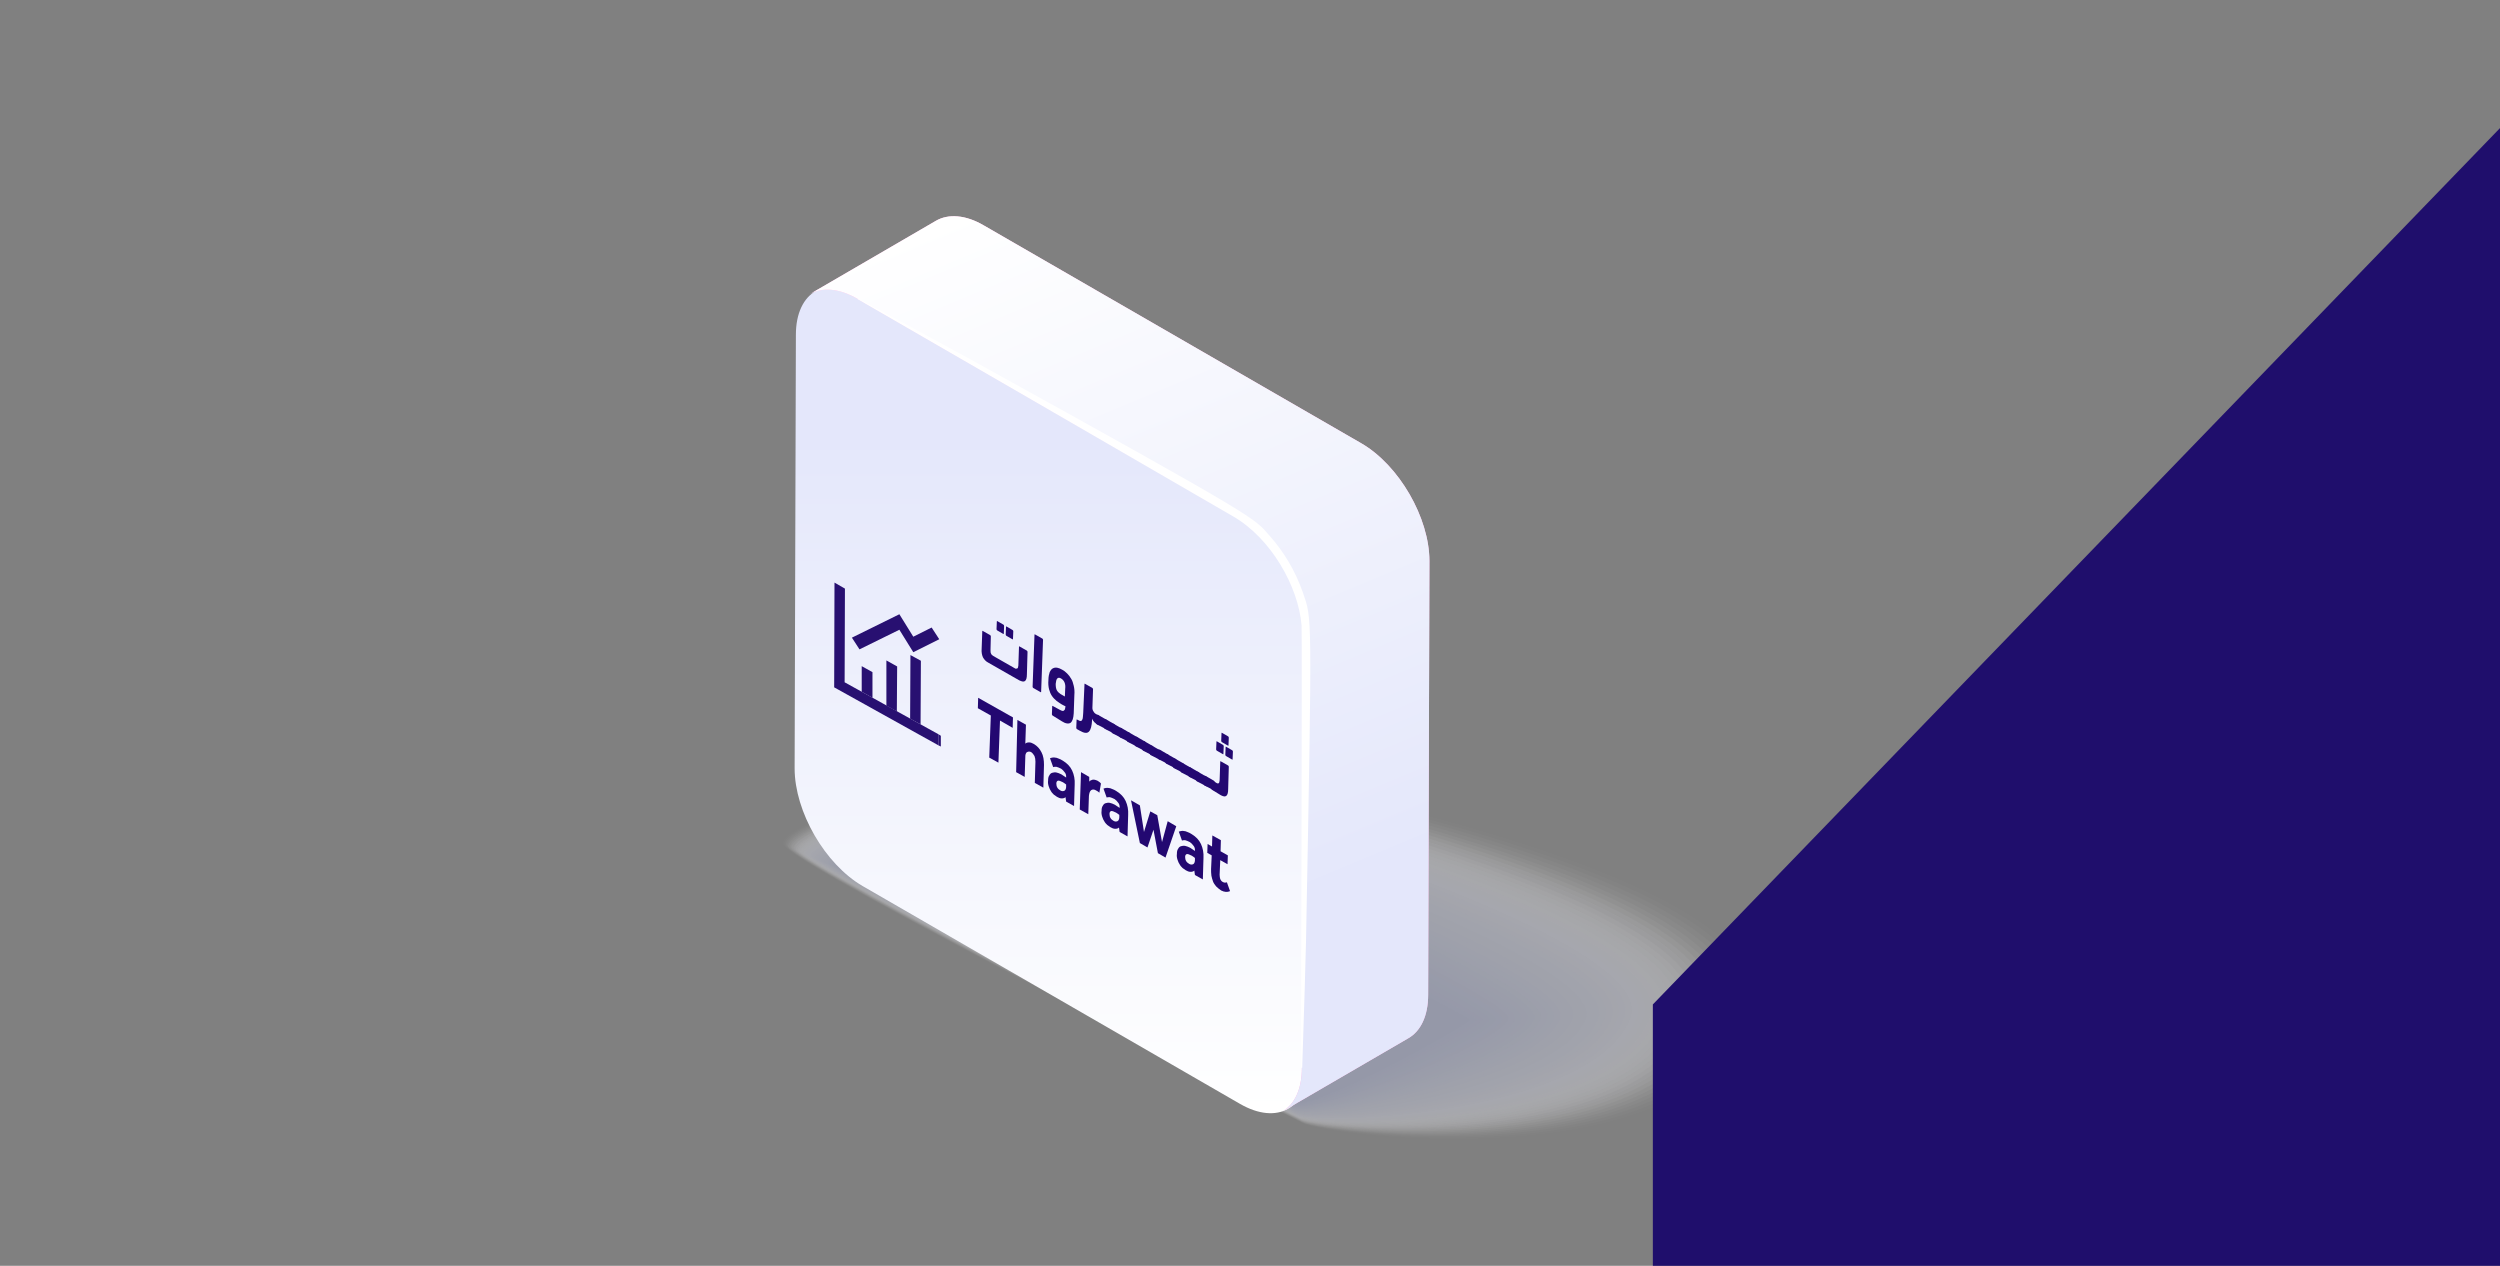 <?xml version="1.0" encoding="utf-8"?>
<!-- Generator: Adobe Illustrator 27.5.0, SVG Export Plug-In . SVG Version: 6.00 Build 0)  -->
<svg version="1.1" id="Layer_1" xmlns="http://www.w3.org/2000/svg" xmlns:xlink="http://www.w3.org/1999/xlink" x="0px" y="0px"
	 viewBox="0 0 790 400" style="enable-background:new 0 0 790 400;" xml:space="preserve">
<rect x="0" y="0" width="790" height="400" fill="#808080" stroke="none"/>
<style type="text/css">
	.st0{opacity:0.38;}
	.st1{fill:#FFFFFF;fill-opacity:0;}
	.st2{opacity:2.173913e-02;fill:#FDFEFF;enable-background:new    ;}
	.st3{opacity:4.347826e-02;fill:#FCFCFE;enable-background:new    ;}
	.st4{opacity:6.521739e-02;fill:#FAFBFE;enable-background:new    ;}
	.st5{opacity:8.695652e-02;fill:#F9FAFD;enable-background:new    ;}
	.st6{opacity:0.109;fill:#F7F8FD;enable-background:new    ;}
	.st7{opacity:0.13;fill:#F6F7FC;enable-background:new    ;}
	.st8{opacity:0.152;fill:#F4F5FC;enable-background:new    ;}
	.st9{opacity:0.174;fill:#F2F4FC;enable-background:new    ;}
	.st10{opacity:0.196;fill:#F1F3FB;enable-background:new    ;}
	.st11{opacity:0.217;fill:#EFF1FB;enable-background:new    ;}
	.st12{opacity:0.239;fill:#EEF0FA;enable-background:new    ;}
	.st13{opacity:0.261;fill:#ECEFFA;enable-background:new    ;}
	.st14{opacity:0.283;fill:#EBEDF9;enable-background:new    ;}
	.st15{opacity:0.304;fill:#E9ECF9;enable-background:new    ;}
	.st16{opacity:0.326;fill:#E8EAF8;enable-background:new    ;}
	.st17{opacity:0.348;fill:#E6E9F8;enable-background:new    ;}
	.st18{opacity:0.37;fill:#E4E8F8;enable-background:new    ;}
	.st19{opacity:0.391;fill:#E3E6F7;enable-background:new    ;}
	.st20{opacity:0.413;fill:#E1E5F7;enable-background:new    ;}
	.st21{opacity:0.435;fill:#E0E4F6;enable-background:new    ;}
	.st22{opacity:0.457;fill:#DEE2F6;enable-background:new    ;}
	.st23{opacity:0.478;fill:#DDE1F5;enable-background:new    ;}
	.st24{opacity:0.5;fill:#DBDFF5;enable-background:new    ;}
	.st25{opacity:0.522;fill:#D9DEF5;enable-background:new    ;}
	.st26{opacity:0.543;fill:#D8DDF4;enable-background:new    ;}
	.st27{opacity:0.565;fill:#D6DBF4;enable-background:new    ;}
	.st28{opacity:0.587;fill:#D5DAF3;enable-background:new    ;}
	.st29{opacity:0.609;fill:#D3D9F3;enable-background:new    ;}
	.st30{opacity:0.63;fill:#D2D7F2;enable-background:new    ;}
	.st31{opacity:0.652;fill:#D0D6F2;enable-background:new    ;}
	.st32{opacity:0.674;fill:#CED5F2;enable-background:new    ;}
	.st33{opacity:0.696;fill:#CDD3F1;enable-background:new    ;}
	.st34{opacity:0.717;fill:#CBD2F1;enable-background:new    ;}
	.st35{opacity:0.739;fill:#CAD0F0;enable-background:new    ;}
	.st36{opacity:0.761;fill:#C8CFF0;enable-background:new    ;}
	.st37{opacity:0.783;fill:#C7CEEF;enable-background:new    ;}
	.st38{opacity:0.804;fill:#C5CCEF;enable-background:new    ;}
	.st39{opacity:0.826;fill:#C4CBEE;enable-background:new    ;}
	.st40{opacity:0.848;fill:#C2CAEE;enable-background:new    ;}
	.st41{opacity:0.87;fill:#C0C8EE;enable-background:new    ;}
	.st42{opacity:0.891;fill:#BFC7ED;enable-background:new    ;}
	.st43{opacity:0.913;fill:#BDC5ED;enable-background:new    ;}
	.st44{opacity:0.935;fill:#BCC4EC;enable-background:new    ;}
	.st45{opacity:0.957;fill:#BAC3EC;enable-background:new    ;}
	.st46{opacity:0.978;fill:#B9C1EB;enable-background:new    ;}
	.st47{fill:#B7C0EB;}
	.st48{fill:url(#SVGID_00000159468122816309429310000011613044959782657720_);}
	.st49{fill:#FFB3E3;}
	.st50{fill:url(#SVGID_00000142153742720703516970000017490023164521278851_);}
	.st51{fill:#FFFFFF;}
	.st52{clip-path:url(#SVGID_00000043445410237627458800000012346341829343134349_);}
	.st53{fill:#1F0E6C;}
	.st54{fill:#230871;}
	.st55{fill:#281071;}
</style>
<g>
	<g>
		<g>
			<defs>
				<rect id="SVGID_1_" x="-4" y="-1512.5" width="798" height="413"/>
			</defs>
			<clipPath id="SVGID_00000043439163737851069160000012497275720604519860_">
				<use xlink:href="#SVGID_1_"  style="overflow:visible;"/>
			</clipPath>
		</g>
	</g>
</g>
<g>
	<g>
		<g>
			<defs>
				<rect id="SVGID_00000027571877320196253430000006341047024564612742_" x="-4" y="-972.5" width="798" height="413"/>
			</defs>
			<clipPath id="SVGID_00000030485868151063133200000008765652101489798064_">
				<use xlink:href="#SVGID_00000027571877320196253430000006341047024564612742_"  style="overflow:visible;"/>
			</clipPath>
		</g>
	</g>
</g>
<g class="st0">
	<path class="st1" d="M555.8,321.4c-20.4,53.3-136,37.7-143.7,33.9s-159.6-80.1-165-88.4c-5.5-8.3,88.2-33.6,88.2-33.6
		S576.2,268.1,555.8,321.4z"/>
	<path class="st2" d="M553.7,321.4c-20,52.1-134.1,37.6-141.7,33.8c-7.7-3.8-159.1-80-164.4-88.1s87.4-33.4,87.4-33.4
		S573.7,269.2,553.7,321.4z"/>
	<path class="st3" d="M551.7,321.4c-19.6,51-132.1,37.4-139.8,33.6S253.2,275.2,248,267.3c-5.2-7.9,86.5-33.3,86.5-33.3
		S571.3,270.4,551.7,321.4z"/>
	<path class="st4" d="M549.7,321.4c-19.1,49.8-130.2,37.2-137.9,33.4c-7.7-3.8-158.2-79.7-163.3-87.4c-5.1-7.7,85.7-33.2,85.7-33.2
		S568.8,271.6,549.7,321.4z"/>
	<path class="st5" d="M547.7,321.4c-18.7,48.7-128.3,37-136,33.3C404,350.9,254,275.2,249,267.6s84.8-33.1,84.8-33.1
		S566.3,272.8,547.7,321.4z"/>
	<path class="st6" d="M545.6,321.5c-18.2,47.5-126.4,36.8-134.1,33.1c-7.7-3.8-157.3-79.3-162.2-86.7s84-32.9,84-32.9
		S563.9,274,545.6,321.5z"/>
	<path class="st7" d="M543.6,321.5c-17.8,46.3-124.5,36.7-132.2,32.9S254.6,275.2,249.9,268c-4.7-7.2,83.2-32.8,83.2-32.8
		S561.4,275.1,543.6,321.5z"/>
	<path class="st8" d="M541.6,321.5C524.3,366.7,419,358,411.3,354.2c-7.6-3.8-156.4-79-161-86s82.3-32.7,82.3-32.7
		S558.9,276.3,541.6,321.5z"/>
	<path class="st9" d="M539.6,321.5c-16.9,44-120.7,36.3-128.3,32.6c-7.6-3.8-155.9-78.9-160.4-85.7s81.5-32.6,81.5-32.6
		S556.4,277.5,539.6,321.5z"/>
	<path class="st10" d="M537.5,321.5c-16.4,42.9-118.8,36.1-126.4,32.4s-155.5-78.7-159.9-85.4s80.6-32.4,80.6-32.4
		S554,278.7,537.5,321.5z"/>
	<path class="st11" d="M535.5,321.6c-16,41.7-116.9,36-124.5,32.2c-7.6-3.7-155-78.5-159.3-85s79.8-32.3,79.8-32.3
		S551.5,279.9,535.5,321.6z"/>
	<path class="st12" d="M533.5,321.6c-15.6,40.5-115,35.8-122.6,32c-7.6-3.7-154.6-78.4-158.7-84.7c-4.1-6.3,78.9-32.2,78.9-32.2
		S549,281,533.5,321.6z"/>
	<path class="st13" d="M531.5,321.6c-15.1,39.4-113.1,35.6-120.7,31.9s-154.1-78.2-158.2-84.4c-4-6.1,78.1-32.1,78.1-32.1
		S546.6,282.2,531.5,321.6z"/>
	<path class="st14" d="M529.4,321.6c-14.7,38.2-111.2,35.4-118.8,31.7s-153.7-78.1-157.6-84s77.2-32,77.2-32
		S544.1,283.4,529.4,321.6z"/>
	<path class="st15" d="M527.4,321.6c-14.2,37.1-109.3,35.3-116.9,31.5c-7.6-3.7-153.2-77.9-157-83.7c-3.8-5.8,76.4-31.8,76.4-31.8
		S541.6,284.6,527.4,321.6z"/>
	<path class="st16" d="M525.4,321.7c-13.8,35.9-107.4,35.1-115,31.4S257.6,275.3,254,269.8c-3.7-5.6,75.5-31.7,75.5-31.7
		S539.1,285.7,525.4,321.7z"/>
	<path class="st17" d="M523.3,321.7c-13.3,34.8-105.5,34.9-113,31.2c-7.6-3.7-152.3-77.6-155.9-83s74.7-31.6,74.7-31.6
		S536.7,286.9,523.3,321.7z"/>
	<path class="st18" d="M521.3,321.7c-12.9,33.6-103.5,34.7-111.1,31S258.3,275.3,254.9,270c-3.4-5.2,73.8-31.5,73.8-31.5
		S534.2,288.1,521.3,321.7z"/>
	<path class="st19" d="M519.3,321.7c-12.4,32.4-101.6,34.5-109.2,30.8s-151.4-77.3-154.7-82.3s73-31.3,73-31.3
		S531.7,289.3,519.3,321.7z"/>
	<path class="st20" d="M517.3,321.7c-12,31.3-99.7,34.4-107.3,30.7c-7.6-3.7-151-77.1-154.2-82s72.1-31.2,72.1-31.2
		S529.3,290.5,517.3,321.7z"/>
	<path class="st21" d="M515.2,321.8c-11.6,30.1-97.8,34.2-105.4,30.5s-150.5-77-153.6-81.6c-3.1-4.7,71.3-31.1,71.3-31.1
		S526.8,291.6,515.2,321.8z"/>
	<path class="st22" d="M513.2,321.8c-11.1,29-95.9,34-103.5,30.3c-7.5-3.7-150-76.8-153-81.3s70.4-31,70.4-31
		S524.3,292.8,513.2,321.8z"/>
	<path class="st23" d="M511.2,321.8c-10.7,27.8-94,33.8-101.6,30.1c-7.5-3.7-149.6-76.6-152.4-81c-2.8-4.3,69.6-30.9,69.6-30.9
		S521.9,294,511.2,321.8z"/>
	<path class="st24" d="M509.2,321.8c-10.2,26.6-92.1,33.7-99.6,30s-149.1-76.5-151.9-80.6c-2.7-4.1,68.7-30.7,68.7-30.7
		S519.4,295.2,509.2,321.8z"/>
	<path class="st25" d="M507.1,321.8c-9.8,25.5-90.2,33.5-97.7,29.8s-148.7-76.3-151.3-80.3c-2.6-4,67.9-30.6,67.9-30.6
		S516.9,296.4,507.1,321.8z"/>
	<path class="st26" d="M505.1,321.9c-9.3,24.3-88.3,33.3-95.8,29.6c-7.5-3.7-148.2-76.2-150.7-79.9c-2.5-3.8,67-30.5,67-30.5
		S514.4,297.5,505.1,321.9z"/>
	<path class="st27" d="M503.1,321.9c-8.9,23.2-86.4,33.1-93.9,29.4s-147.8-76-150.2-79.6c-2.4-3.6,66.2-30.4,66.2-30.4
		S512,298.7,503.1,321.9z"/>
	<path class="st28" d="M501.1,321.9c-8.4,22-84.5,33-92,29.3s-147.3-75.8-149.6-79.3c-2.3-3.4,65.3-30.2,65.3-30.2
		S509.5,299.9,501.1,321.9z"/>
	<path class="st29" d="M499,321.9c-8,20.9-82.6,32.8-90.1,29.1c-7.5-3.7-146.9-75.7-149-78.9c-2.1-3.2,64.5-30.1,64.5-30.1
		S507,301.1,499,321.9z"/>
	<path class="st30" d="M497,321.9c-7.6,19.7-80.7,32.6-88.2,28.9s-146.4-75.5-148.4-78.6s63.6-30,63.6-30S504.6,302.3,497,321.9z"/>
	<path class="st31" d="M495,322c-7.1,18.5-78.8,32.4-86.2,28.8c-7.5-3.7-146-75.4-147.9-78.3s62.8-29.9,62.8-29.9
		S502.1,303.4,495,322z"/>
	<path class="st32" d="M493,322c-6.7,17.4-76.9,32.3-84.3,28.6c-7.5-3.7-145.5-75.2-147.3-77.9s61.9-29.8,61.9-29.8
		S499.6,304.6,493,322z"/>
	<path class="st33" d="M490.9,322c-6.2,16.2-74.9,32.1-82.4,28.4s-145.1-75.1-146.7-77.6c-1.7-2.5,61.1-29.6,61.1-29.6
		S497.1,305.8,490.9,322z"/>
	<path class="st34" d="M488.9,322c-5.8,15.1-73,31.9-80.5,28.2c-7.5-3.7-144.6-74.9-146.2-77.2s60.2-29.5,60.2-29.5
		S494.7,307,488.9,322z"/>
	<path class="st35" d="M486.9,322c-5.3,13.9-71.1,31.7-78.6,28.1s-144.2-74.7-145.6-76.9s59.4-29.4,59.4-29.4S492.2,308.1,486.9,322
		z"/>
	<path class="st36" d="M484.8,322.1c-4.9,12.7-69.2,31.5-76.7,27.9c-7.4-3.7-143.7-74.6-145-76.6s58.5-29.3,58.5-29.3
		S489.7,309.3,484.8,322.1z"/>
	<path class="st37" d="M482.8,322.1c-4.4,11.6-67.3,31.4-74.8,27.7c-7.4-3.7-143.3-74.4-144.4-76.2c-1.2-1.8,57.7-29.1,57.7-29.1
		S487.3,310.5,482.8,322.1z"/>
	<path class="st38" d="M480.8,322.1c-4,10.4-65.4,31.2-72.8,27.5c-7.4-3.6-142.8-74.3-143.9-75.9s56.8-29,56.8-29
		S484.8,311.7,480.8,322.1z"/>
	<path class="st39" d="M478.8,322.1c-3.6,9.3-63.5,31-70.9,27.4S265.5,275.4,264.5,274c-0.9-1.4,56-28.9,56-28.9
		S482.3,312.9,478.8,322.1z"/>
	<path class="st40" d="M476.7,322.1c-3.1,8.1-61.6,30.8-69,27.2S265.8,275.4,265,274.1s55.1-28.8,55.1-28.8S479.9,314,476.7,322.1z"
		/>
	<path class="st41" d="M474.7,322.2c-2.7,7-59.7,30.7-67.1,27c-7.4-3.6-141.5-73.8-142.2-74.9c-0.7-1.1,54.3-28.6,54.3-28.6
		S477.4,315.2,474.7,322.2z"/>
	<path class="st42" d="M472.7,322.2c-2.2,5.8-57.8,30.5-65.2,26.9s-141-73.6-141.6-74.5s53.4-28.5,53.4-28.5
		S474.9,316.4,472.7,322.2z"/>
	<path class="st43" d="M470.7,322.2c-1.8,4.6-55.9,30.3-63.3,26.7c-7.4-3.6-140.5-73.5-141-74.2s52.6-28.4,52.6-28.4
		S472.4,317.6,470.7,322.2z"/>
	<path class="st44" d="M468.6,322.2c-1.3,3.5-54,30.1-61.4,26.5s-140.1-73.3-140.5-73.8s51.7-28.3,51.7-28.3S470,318.8,468.6,322.2z
		"/>
	<path class="st45" d="M466.6,322.3c-0.9,2.3-52.1,30-59.4,26.3c-7.4-3.6-139.6-73.1-139.9-73.5s50.9-28.2,50.9-28.2
		S467.5,319.9,466.6,322.3z"/>
	<path class="st46" d="M464.6,322.3c-0.4,1.2-50.2,29.8-57.5,26.2s-139.2-73-139.3-73.2s50-28,50-28S465,321.1,464.6,322.3z"/>
	<path class="st47" d="M462.6,322.3c0,0-48.2,29.6-55.6,26s-138.7-72.8-138.7-72.8l49.2-27.9L462.6,322.3z"/>
</g>
<linearGradient id="SVGID_00000008849391724619367130000015922382000209878445_" gradientUnits="userSpaceOnUse" x1="-746.578" y1="311.477" x2="-746.578" y2="50.223" gradientTransform="matrix(-1 0 0 -1 -414.128 402)">
	<stop  offset="0.184" style="stop-color:#E4E7FB"/>
	<stop  offset="0.212" style="stop-color:#E5E8FB"/>
	<stop  offset="1" style="stop-color:#FFFFFF"/>
</linearGradient>
<path style="fill:url(#SVGID_00000008849391724619367130000015922382000209878445_);" d="M251.5,105.8c0-13.7,9.7-19.2,21.6-12.3
	l119.2,68.8c11.9,6.9,21.5,23.5,21.5,37.2l-0.4,137c0,13.7-9.7,19.2-21.6,12.3L272.6,280c-11.9-6.9-21.5-23.5-21.5-37.2L251.5,105.8
	z"/>
<path class="st49" d="M295.7,69.8c3.9-2.3,9.4-2,15.3,1.5l119.2,68.8c11.9,6.9,21.5,23.5,21.5,37.2l-0.4,137
	c0,6.8-2.4,11.6-6.3,13.8l-39.9,23.2c3.9-2.2,6.3-7,6.3-13.8l0.4-137c0-13.7-9.6-30.3-21.5-37.2L271.1,94.5
	c-6-3.5-11.4-3.8-15.3-1.5L295.7,69.8z"/>
<linearGradient id="SVGID_00000105399904461079295740000017406190941720168841_" gradientUnits="userSpaceOnUse" x1="-851.554" y1="69.85" x2="-737.532" y2="343.202" gradientTransform="matrix(-1 0 0 -1 -414.128 402)">
	<stop  offset="0.184" style="stop-color:#E4E7FB"/>
	<stop  offset="0.212" style="stop-color:#E5E8FB"/>
	<stop  offset="1" style="stop-color:#FFFFFF"/>
</linearGradient>
<path style="fill:url(#SVGID_00000105399904461079295740000017406190941720168841_);" d="M295.7,69.8c3.9-2.3,9.4-2,15.3,1.5
	l119.2,68.8c11.9,6.9,21.5,23.5,21.5,37.2l-0.4,137c0,6.8-2.4,11.6-6.3,13.8l-39.9,23.2c3.9-2.2,6.3-7,6.3-13.8l0.4-137
	c0-13.7-9.6-30.3-21.5-37.2L271.1,94.5c-6-3.5-11.4-3.8-15.3-1.5L295.7,69.8z"/>
<path class="st51" d="M411.5,337.4c1.4-44.3,0.4-11.6,1.2-39.9c2-106.2,1.9-101.7-1-110.3c-2.4-6.8-5.9-12.7-10.5-17.9
	c-5.2-5.8-1.3-4.2-95-56l-17.5-9.5c-1.1-0.6,5.1,2.7-17.6-9.5l-0.1,0.2c3.3,1.9,103.8,60,118.7,68.7c11.8,6.8,20.6,22,21.6,34.5
	c0.2,2.8-0.2,139.6-0.2,139.7H411.5z"/>
<g>
	<g>
		<g>
			<defs>
				<rect id="SVGID_00000152949140264615490680000004802586478486802339_" x="-4" y="-6.5" width="798" height="413"/>
			</defs>
			<clipPath id="SVGID_00000060029067273471024150000008889863399515799428_">
				<use xlink:href="#SVGID_00000152949140264615490680000004802586478486802339_"  style="overflow:visible;"/>
			</clipPath>
			<g style="clip-path:url(#SVGID_00000060029067273471024150000008889863399515799428_);">
				<g>
					<polygon class="st53" points="522.3,317.4 522.3,923.6 522.3,923.6 1108.4,923.6 1108.4,-288.9 					"/>
				</g>
			</g>
		</g>
	</g>
</g>
<g>
	<path class="st54" d="M321.5,211.2c0.2-0.1,0.2-0.4,0.3-0.9l0.2-5.9c0-0.2,0.1-0.2,0.2-0.1l2.3,1.3c0.1,0.1,0.2,0.2,0.2,0.4
		l-0.2,7.1c0,1.1-0.2,1.8-0.6,2.1s-0.9,0.2-1.8-0.2l-9.8-5.6c-0.8-0.4-1.3-1-1.7-1.7c-0.3-0.7-0.5-1.6-0.4-2.7l0.2-5.5
		c0-0.2,0.1-0.2,0.2-0.1l2.3,1.3c0.1,0.1,0.2,0.2,0.2,0.4l-0.1,4.3c0,0.5,0,0.9,0.2,1.2c0.1,0.3,0.4,0.5,0.7,0.7l7,4
		C321.1,211.3,321.3,211.3,321.5,211.2z M315.1,199.2c-0.1-0.1-0.2-0.2-0.2-0.4l0.1-2.4c0-0.2,0.1-0.2,0.2-0.1l1.9,1.1
		c0.1,0.1,0.2,0.2,0.2,0.4l-0.1,2.4c0,0.2-0.1,0.2-0.2,0.1L315.1,199.2z M318,200.9c-0.1-0.1-0.2-0.2-0.2-0.4l0.1-2.4
		c0-0.2,0.1-0.2,0.2-0.1l1.9,1.1c0.1,0.1,0.2,0.2,0.2,0.4l-0.1,2.4c0,0.2-0.1,0.2-0.2,0.1L318,200.9z"/>
	<path class="st54" d="M329,218.6c0,0.2-0.1,0.2-0.2,0.1l-2.3-1.3c-0.1-0.1-0.2-0.2-0.2-0.4l0.6-16.4c0-0.2,0.1-0.2,0.2-0.1l2.3,1.3
		c0.1,0.1,0.2,0.2,0.2,0.4L329,218.6z"/>
	<path class="st54" d="M332.6,226.1c-0.1-0.1-0.2-0.2-0.2-0.4l0.1-2.5c0-0.2,0.1-0.2,0.2-0.1l2.2,1.2c0.3,0.1,0.5,0.3,0.7,0.3
		c0.2,0.1,0.4,0.1,0.5,0s0.3-0.2,0.4-0.4s0.1-0.6,0.2-1l-0.8-0.4c-0.8-0.4-1.4-0.9-2-1.3c-0.6-0.5-1.1-1-1.5-1.6s-0.7-1.3-0.9-2.1
		c-0.2-0.8-0.3-1.8-0.2-2.9c0-1.1,0.2-1.9,0.4-2.5c0.3-0.6,0.6-1,1-1.2s0.8-0.3,1.4-0.2c0.5,0.1,1,0.3,1.5,0.6
		c0.6,0.3,1.1,0.7,1.6,1.2s0.9,1,1.3,1.7c0.4,0.6,0.6,1.4,0.8,2.2c0.2,0.8,0.3,1.8,0.2,2.9l-0.2,5.8c-0.1,1.6-0.4,2.5-1,3
		c-0.6,0.4-1.6,0.3-2.8-0.5L332.6,226.1z M335.3,214.4c-0.5-0.3-0.9-0.3-1.2,0c-0.3,0.3-0.4,0.9-0.5,1.7c0,0.9,0.1,1.6,0.4,2.1
		s0.7,0.8,1.1,1.1l1.4,0.8l0.1-2.4C336.8,216.1,336.3,215,335.3,214.4z"/>
	<path class="st54" d="M342.7,216.2c0-0.2,0.1-0.2,0.2-0.1l2.3,1.3c0.1,0.1,0.2,0.2,0.2,0.4l-0.2,5.9c0,0.4,0.1,0.8,0.4,1.2
		c0.2,0.4,0.6,0.7,1,0.9l0.4,0.2c0.3,0.1,0.4,0.4,0.6,0.7c0.1,0.3,0.2,0.7,0.1,1.2c0,1-0.3,1.4-0.8,1.1c-0.4-0.2-0.8-0.5-1.1-0.8
		c-0.3-0.3-0.5-0.7-0.7-1.1v0.4c-0.1,1.9-0.4,3.1-1,3.7c-0.6,0.6-1.5,0.5-2.9-0.3l-0.9-0.5c-0.1-0.1-0.2-0.2-0.2-0.4l0.1-2.5
		c0-0.2,0.1-0.2,0.2-0.1l0.4,0.2c0.3,0.2,0.6,0.3,0.8,0.2c0.2,0,0.3-0.2,0.4-0.4s0.2-0.5,0.2-0.9s0.1-0.8,0.1-1.3L342.7,216.2z"/>
	<path class="st54" d="M346.8,229c-0.3-0.1-0.4-0.3-0.5-0.6s-0.1-0.7-0.1-1.2c0-0.6,0.1-1,0.2-1.2s0.3-0.2,0.6-0.1l2.4,1.4
		c0.3,0.1,0.4,0.4,0.6,0.7c0.1,0.3,0.2,0.7,0.1,1.3c0,0.6-0.1,1-0.2,1.1s-0.3,0.1-0.6-0.1L346.8,229z"/>
	<path class="st54" d="M349.3,230.4c-0.3-0.1-0.4-0.3-0.5-0.6s-0.1-0.7-0.1-1.2c0-0.6,0.1-1,0.2-1.2s0.3-0.2,0.6-0.1l2.4,1.4
		c0.3,0.1,0.4,0.4,0.6,0.7c0.1,0.3,0.2,0.7,0.1,1.3c0,0.6-0.1,1-0.2,1.1s-0.3,0.1-0.6-0.1L349.3,230.4z"/>
	<path class="st54" d="M351.7,231.8c-0.3-0.1-0.4-0.3-0.5-0.6s-0.1-0.7-0.1-1.2c0-0.6,0.1-1,0.2-1.2s0.3-0.2,0.6-0.1l2.4,1.4
		c0.3,0.1,0.4,0.4,0.6,0.7c0.1,0.3,0.2,0.7,0.1,1.3c0,0.6-0.1,1-0.2,1.1s-0.3,0.1-0.6-0.1L351.7,231.8z"/>
	<path class="st54" d="M354.1,233.1c-0.3-0.1-0.4-0.3-0.5-0.6s-0.1-0.7-0.1-1.2c0-0.6,0.1-1,0.2-1.2s0.3-0.2,0.6-0.1l2.4,1.4
		c0.3,0.1,0.4,0.4,0.6,0.7c0.1,0.3,0.2,0.7,0.1,1.3c0,0.6-0.1,1-0.2,1.1s-0.3,0.1-0.6-0.1L354.1,233.1z"/>
	<path class="st54" d="M356.5,234.5c-0.3-0.1-0.4-0.3-0.5-0.6s-0.1-0.7-0.1-1.2c0-0.6,0.1-1,0.2-1.2s0.3-0.2,0.6-0.1l2.4,1.4
		c0.3,0.1,0.4,0.4,0.6,0.7c0.1,0.3,0.2,0.7,0.1,1.3c0,0.6-0.1,1-0.2,1.1s-0.3,0.1-0.6-0.1L356.5,234.5z"/>
	<path class="st54" d="M359,235.9c-0.3-0.1-0.4-0.3-0.5-0.6s-0.1-0.7-0.1-1.2c0-0.6,0.1-1,0.2-1.2s0.3-0.2,0.6-0.1l2.4,1.4
		c0.3,0.1,0.4,0.4,0.6,0.7c0.1,0.3,0.2,0.7,0.1,1.3c0,0.6-0.1,1-0.2,1.1s-0.3,0.1-0.6-0.1L359,235.9z"/>
	<path class="st54" d="M361.4,237.3c-0.3-0.1-0.4-0.3-0.5-0.6s-0.1-0.7-0.1-1.2c0-0.6,0.1-1,0.2-1.2s0.3-0.2,0.6-0.1l2.4,1.4
		c0.3,0.1,0.4,0.4,0.6,0.7c0.1,0.3,0.2,0.7,0.1,1.3c0,0.6-0.1,1-0.2,1.1s-0.3,0.1-0.6-0.1L361.4,237.3z"/>
	<path class="st54" d="M363.8,238.7c-0.3-0.1-0.4-0.3-0.5-0.6s-0.1-0.7-0.1-1.2c0-0.6,0.1-1,0.2-1.2s0.3-0.2,0.6-0.1l2.4,1.4
		c0.3,0.1,0.4,0.4,0.6,0.7c0.1,0.3,0.2,0.7,0.1,1.3c0,0.6-0.1,1-0.2,1.1s-0.3,0.1-0.6-0.1L363.8,238.7z"/>
	<path class="st54" d="M366.3,240c-0.3-0.1-0.4-0.3-0.5-0.6s-0.1-0.7-0.1-1.2c0-0.6,0.1-1,0.2-1.2s0.3-0.2,0.6-0.1l2.4,1.4
		c0.3,0.1,0.4,0.4,0.6,0.7c0.1,0.3,0.2,0.7,0.1,1.3c0,0.6-0.1,1-0.2,1.1s-0.3,0.1-0.6-0.1L366.3,240z"/>
	<path class="st54" d="M368.7,241.4c-0.3-0.1-0.4-0.3-0.5-0.6s-0.1-0.7-0.1-1.2c0-0.6,0.1-1,0.2-1.2s0.3-0.2,0.6-0.1l2.4,1.4
		c0.3,0.1,0.4,0.4,0.6,0.7c0.1,0.3,0.2,0.7,0.1,1.3c0,0.6-0.1,1-0.2,1.1s-0.3,0.1-0.6-0.1L368.7,241.4z"/>
	<path class="st54" d="M371.1,242.8c-0.3-0.1-0.4-0.3-0.5-0.6s-0.1-0.7-0.1-1.2c0-0.6,0.1-1,0.2-1.2s0.3-0.2,0.6-0.1l2.4,1.4
		c0.3,0.1,0.4,0.4,0.6,0.7c0.1,0.3,0.2,0.7,0.1,1.3c0,0.6-0.1,1-0.2,1.1s-0.3,0.1-0.6-0.1L371.1,242.8z"/>
	<path class="st54" d="M373.5,244.2c-0.3-0.1-0.4-0.3-0.5-0.6s-0.1-0.7-0.1-1.2c0-0.6,0.1-1,0.2-1.2s0.3-0.2,0.6-0.1l2.4,1.4
		c0.3,0.1,0.4,0.4,0.6,0.7c0.1,0.3,0.2,0.7,0.1,1.3c0,0.6-0.1,1-0.2,1.1s-0.3,0.1-0.6-0.1L373.5,244.2z"/>
	<path class="st54" d="M376,245.6c-0.3-0.1-0.4-0.3-0.5-0.6s-0.1-0.7-0.1-1.2c0-0.6,0.1-1,0.2-1.2s0.3-0.2,0.6-0.1l2.4,1.4
		c0.3,0.1,0.4,0.4,0.6,0.7c0.1,0.3,0.2,0.7,0.1,1.3c0,0.6-0.1,1-0.2,1.1s-0.3,0.1-0.6-0.1L376,245.6z"/>
	<path class="st54" d="M378.4,247c-0.3-0.1-0.4-0.3-0.5-0.6s-0.1-0.7-0.1-1.2c0-0.6,0.1-1,0.2-1.2s0.3-0.2,0.6-0.1l2.4,1.4
		c0.3,0.1,0.4,0.4,0.6,0.7c0.1,0.3,0.2,0.7,0.1,1.3c0,0.6-0.1,1-0.2,1.1s-0.3,0.1-0.6-0.1L378.4,247z"/>
	<path class="st54" d="M380.8,248.3c-0.3-0.1-0.4-0.3-0.5-0.6s-0.1-0.7-0.1-1.2c0-0.6,0.1-1,0.2-1.2s0.3-0.2,0.6-0.1l2.4,1.4
		c0.3,0.1,0.4,0.4,0.6,0.7c0.1,0.3,0.2,0.7,0.1,1.3c0,0.6-0.1,1-0.2,1.1s-0.3,0.1-0.6-0.1L380.8,248.3z"/>
	<path class="st54" d="M383.2,249.7c-0.3-0.1-0.4-0.4-0.6-0.6c-0.1-0.3-0.2-0.7-0.2-1.2c0-1.1,0.3-1.4,0.8-1.2l1.2,0.7
		c0.3,0.2,0.5,0.2,0.7,0.1c0.2-0.1,0.2-0.4,0.3-0.9l0.2-5.9c0-0.2,0.1-0.2,0.2-0.1l2.3,1.3c0.1,0.1,0.2,0.2,0.2,0.4l-0.2,7.1
		c0,1.1-0.2,1.8-0.6,2.1s-0.9,0.2-1.7-0.2L383.2,249.7z M384.5,237.2c-0.1-0.1-0.2-0.2-0.2-0.4l0.1-2.4c0-0.2,0.1-0.2,0.2-0.1
		l1.9,1.1c0.1,0.1,0.2,0.2,0.2,0.4l-0.1,2.4c0,0.2-0.1,0.2-0.2,0.1L384.5,237.2z M386.1,234.5c-0.1-0.1-0.2-0.2-0.2-0.4l0.1-2.4
		c0-0.2,0.1-0.2,0.2-0.1l1.9,1.1c0.1,0.1,0.2,0.2,0.2,0.4l-0.1,2.4c0,0.2-0.1,0.2-0.2,0.1L386.1,234.5z M387.4,238.9
		c-0.1-0.1-0.2-0.2-0.2-0.4l0.1-2.4c0-0.2,0.1-0.2,0.2-0.1l1.9,1.1c0.1,0.1,0.2,0.2,0.2,0.4l-0.1,2.4c0,0.2-0.1,0.2-0.2,0.1
		L387.4,238.9z"/>
</g>
<g>
	<path class="st54" d="M313.1,226.1l-4.1-2.3l0.1-3.3l11,6.2L320,230l-4-2.3l-0.5,13.3l-2.9-1.6L313.1,226.1z"/>
	<path class="st54" d="M321.5,227.5l2.7,1.5l-0.2,6c0.3-0.3,0.7-0.4,1.2-0.4s1,0.2,1.5,0.5c1,0.6,1.8,1.4,2.4,2.6
		c0.6,1.1,0.8,2.5,0.8,4l-0.2,7.2l-2.7-1.5l0.2-6.7c0-0.7-0.1-1.3-0.3-1.8c-0.3-0.5-0.6-0.9-1-1.2c-0.3-0.2-0.5-0.2-0.8-0.2
		c-0.2,0-0.4,0.1-0.6,0.2c-0.2,0.1-0.3,0.4-0.4,0.6c-0.1,0.3-0.1,0.6-0.1,0.9l-0.2,6.3l-2.7-1.5L321.5,227.5z"/>
	<path class="st54" d="M336.7,251.9c-0.3,0.3-0.7,0.4-1.2,0.4s-1-0.2-1.5-0.5c-0.3-0.2-0.6-0.4-1-0.7c-0.3-0.3-0.7-0.7-0.9-1.1
		c-0.3-0.4-0.5-0.9-0.7-1.5s-0.3-1.2-0.2-1.9c0-0.7,0.1-1.2,0.4-1.6c0.2-0.4,0.5-0.7,0.9-0.8s0.8-0.2,1.3-0.1c0.5,0.1,1,0.3,1.6,0.6
		c0.3,0.2,0.6,0.4,0.9,0.6c0.3,0.2,0.5,0.3,0.6,0.4v-0.2c0-0.3,0-0.6-0.1-0.8c-0.1-0.3-0.2-0.5-0.4-0.7c-0.2-0.2-0.3-0.4-0.5-0.6
		c-0.2-0.2-0.4-0.3-0.6-0.5c-0.6-0.3-1.1-0.5-1.5-0.6c-0.4,0-0.7,0-1,0.1l-1-2.8c0.2-0.1,0.4-0.1,0.7-0.2c0.2,0,0.5-0.1,0.9,0
		c0.3,0,0.7,0.1,1.1,0.3c0.4,0.1,0.9,0.4,1.4,0.7c1.3,0.8,2.3,1.8,2.9,3.1s0.9,2.8,0.8,4.4l-0.2,6.8l-2.5-1.4L336.7,251.9z
		 M336.9,247.9c-0.1-0.1-0.2-0.1-0.4-0.3c-0.2-0.1-0.4-0.3-0.6-0.4c-0.8-0.4-1.3-0.6-1.6-0.5c-0.3,0.1-0.5,0.4-0.5,0.9
		c0,1,0.4,1.7,1.3,2.2c0.2,0.1,0.4,0.2,0.6,0.2s0.4,0,0.6-0.1s0.3-0.2,0.4-0.4s0.2-0.5,0.2-0.8V247.9z"/>
	<path class="st54" d="M341.6,244l2.6,1.5v1.5c0.2-0.3,0.6-0.5,1-0.6s0.9,0,1.6,0.3c0.2,0.1,0.4,0.3,0.6,0.4
		c0.2,0.1,0.3,0.3,0.5,0.5l-0.5,2.9c-0.3-0.3-0.6-0.5-1-0.7c-0.6-0.4-1.2-0.4-1.6-0.1c-0.4,0.3-0.6,0.9-0.7,1.8l-0.2,5.8l-2.7-1.5
		L341.6,244z"/>
	<path class="st54" d="M353.6,261.5c-0.3,0.3-0.7,0.4-1.2,0.4s-1-0.2-1.5-0.5c-0.3-0.2-0.6-0.4-1-0.7c-0.3-0.3-0.7-0.7-0.9-1.1
		c-0.3-0.4-0.5-0.9-0.7-1.5s-0.3-1.2-0.2-1.9c0-0.7,0.1-1.2,0.4-1.6c0.2-0.4,0.5-0.7,0.9-0.8s0.8-0.2,1.3-0.1c0.5,0.1,1,0.3,1.6,0.6
		c0.3,0.2,0.6,0.4,0.9,0.6c0.3,0.2,0.5,0.3,0.6,0.4v-0.2c0-0.3,0-0.6-0.1-0.8c-0.1-0.3-0.2-0.5-0.4-0.7c-0.2-0.2-0.3-0.4-0.5-0.6
		c-0.2-0.2-0.4-0.3-0.6-0.5c-0.6-0.3-1.1-0.5-1.5-0.6c-0.4,0-0.7,0-1,0.1l-1-2.8c0.2-0.1,0.4-0.1,0.7-0.2c0.2,0,0.5-0.1,0.9,0
		c0.3,0,0.7,0.1,1.1,0.3c0.4,0.1,0.9,0.4,1.4,0.7c1.3,0.8,2.3,1.8,2.9,3.1s0.9,2.8,0.8,4.4l-0.2,6.8l-2.5-1.4L353.6,261.5z
		 M353.7,257.5c-0.1-0.1-0.2-0.1-0.4-0.3c-0.2-0.1-0.4-0.3-0.6-0.4c-0.8-0.4-1.3-0.6-1.6-0.5c-0.3,0.1-0.5,0.4-0.5,0.9
		c0,1,0.4,1.7,1.3,2.2c0.2,0.1,0.4,0.2,0.6,0.2s0.4,0,0.6-0.1s0.3-0.2,0.4-0.4c0.1-0.2,0.2-0.5,0.2-0.8V257.5z"/>
	<path class="st54" d="M357.4,252.9l2.8,1.6l1.3,8.4l2-6.5l2.2,1.2l1.5,8.5l1.8-6.6l2.7,1.6l-3.4,9.9l-2.4-1.4l-1.4-7.4l-1.9,5.6
		l-2.4-1.4L357.4,252.9z"/>
	<path class="st54" d="M377.4,275.1c-0.3,0.3-0.7,0.4-1.2,0.4s-1-0.2-1.5-0.5c-0.3-0.2-0.6-0.4-1-0.7c-0.3-0.3-0.7-0.7-0.9-1.1
		c-0.3-0.4-0.5-0.9-0.7-1.5s-0.3-1.2-0.2-1.9c0-0.7,0.1-1.2,0.4-1.6c0.2-0.4,0.5-0.7,0.9-0.8c0.4-0.1,0.8-0.2,1.3-0.1s1,0.3,1.6,0.6
		c0.3,0.2,0.6,0.4,0.9,0.6s0.5,0.3,0.6,0.4v-0.2c0-0.3,0-0.6-0.1-0.8c-0.1-0.3-0.2-0.5-0.4-0.7c-0.2-0.2-0.3-0.4-0.5-0.6
		s-0.4-0.3-0.6-0.5c-0.6-0.3-1.1-0.5-1.5-0.6c-0.4,0-0.7,0-1,0.1l-1-2.8c0.2-0.1,0.4-0.1,0.7-0.2c0.2,0,0.5-0.1,0.9,0
		c0.3,0,0.7,0.1,1.1,0.3c0.4,0.1,0.9,0.4,1.4,0.7c1.3,0.8,2.3,1.8,2.9,3.1c0.6,1.3,0.9,2.8,0.8,4.4l-0.2,6.8l-2.5-1.4L377.4,275.1z
		 M377.6,271.1c-0.1-0.1-0.2-0.1-0.4-0.3c-0.2-0.1-0.4-0.3-0.6-0.4c-0.8-0.4-1.3-0.6-1.6-0.5c-0.3,0.1-0.5,0.4-0.5,0.9
		c0,1,0.4,1.7,1.3,2.2c0.2,0.1,0.4,0.2,0.6,0.2s0.4,0,0.6-0.1s0.3-0.2,0.4-0.4c0.1-0.2,0.2-0.5,0.2-0.8V271.1z"/>
	<path class="st54" d="M382.9,270.3l-1.4-0.8l0.1-2.8l1.4,0.8l0.1-3.5l2.7,1.5l-0.1,3.5l2.3,1.3l-0.1,2.8l-2.3-1.3l-0.2,4.6
		c0,0.6,0.1,1,0.2,1.4c0.2,0.4,0.4,0.7,0.8,0.9c0.3,0.2,0.5,0.2,0.7,0.2s0.4,0,0.6-0.1l1,2.8c-0.9,0.4-1.8,0.3-2.8-0.2
		c-0.6-0.4-1.1-0.8-1.6-1.3c-0.4-0.5-0.8-1-1-1.6s-0.4-1.2-0.5-1.8c-0.1-0.7-0.1-1.4-0.1-2.1L382.9,270.3z"/>
</g>
<g>
	<g>
		<polygon class="st55" points="297.3,235.9 296.5,235.5 296.5,232 297.3,232.5 		"/>
	</g>
	<g>
		<polygon class="st55" points="296.5,235.5 263.6,217.2 263.7,184.1 267,186 266.9,215.6 296.5,232 		"/>
	</g>
	<g>
		<g>
			<polygon class="st55" points="275.7,220.5 272.3,218.6 272.3,210.5 275.7,212.4 			"/>
		</g>
		<g>
			<polygon class="st55" points="290.9,228.9 287.6,227.1 287.7,207 291,208.8 			"/>
		</g>
		<g>
			<polygon class="st55" points="283.4,224.8 280.1,223 280.1,208.7 283.5,210.6 			"/>
		</g>
	</g>
	<g>
		<polygon class="st55" points="271.6,205.2 269.2,201.5 284.2,194.1 288.6,201.2 294.4,198.3 296.8,202 288.6,206.1 284.2,199 		
			"/>
	</g>
</g>
</svg>
